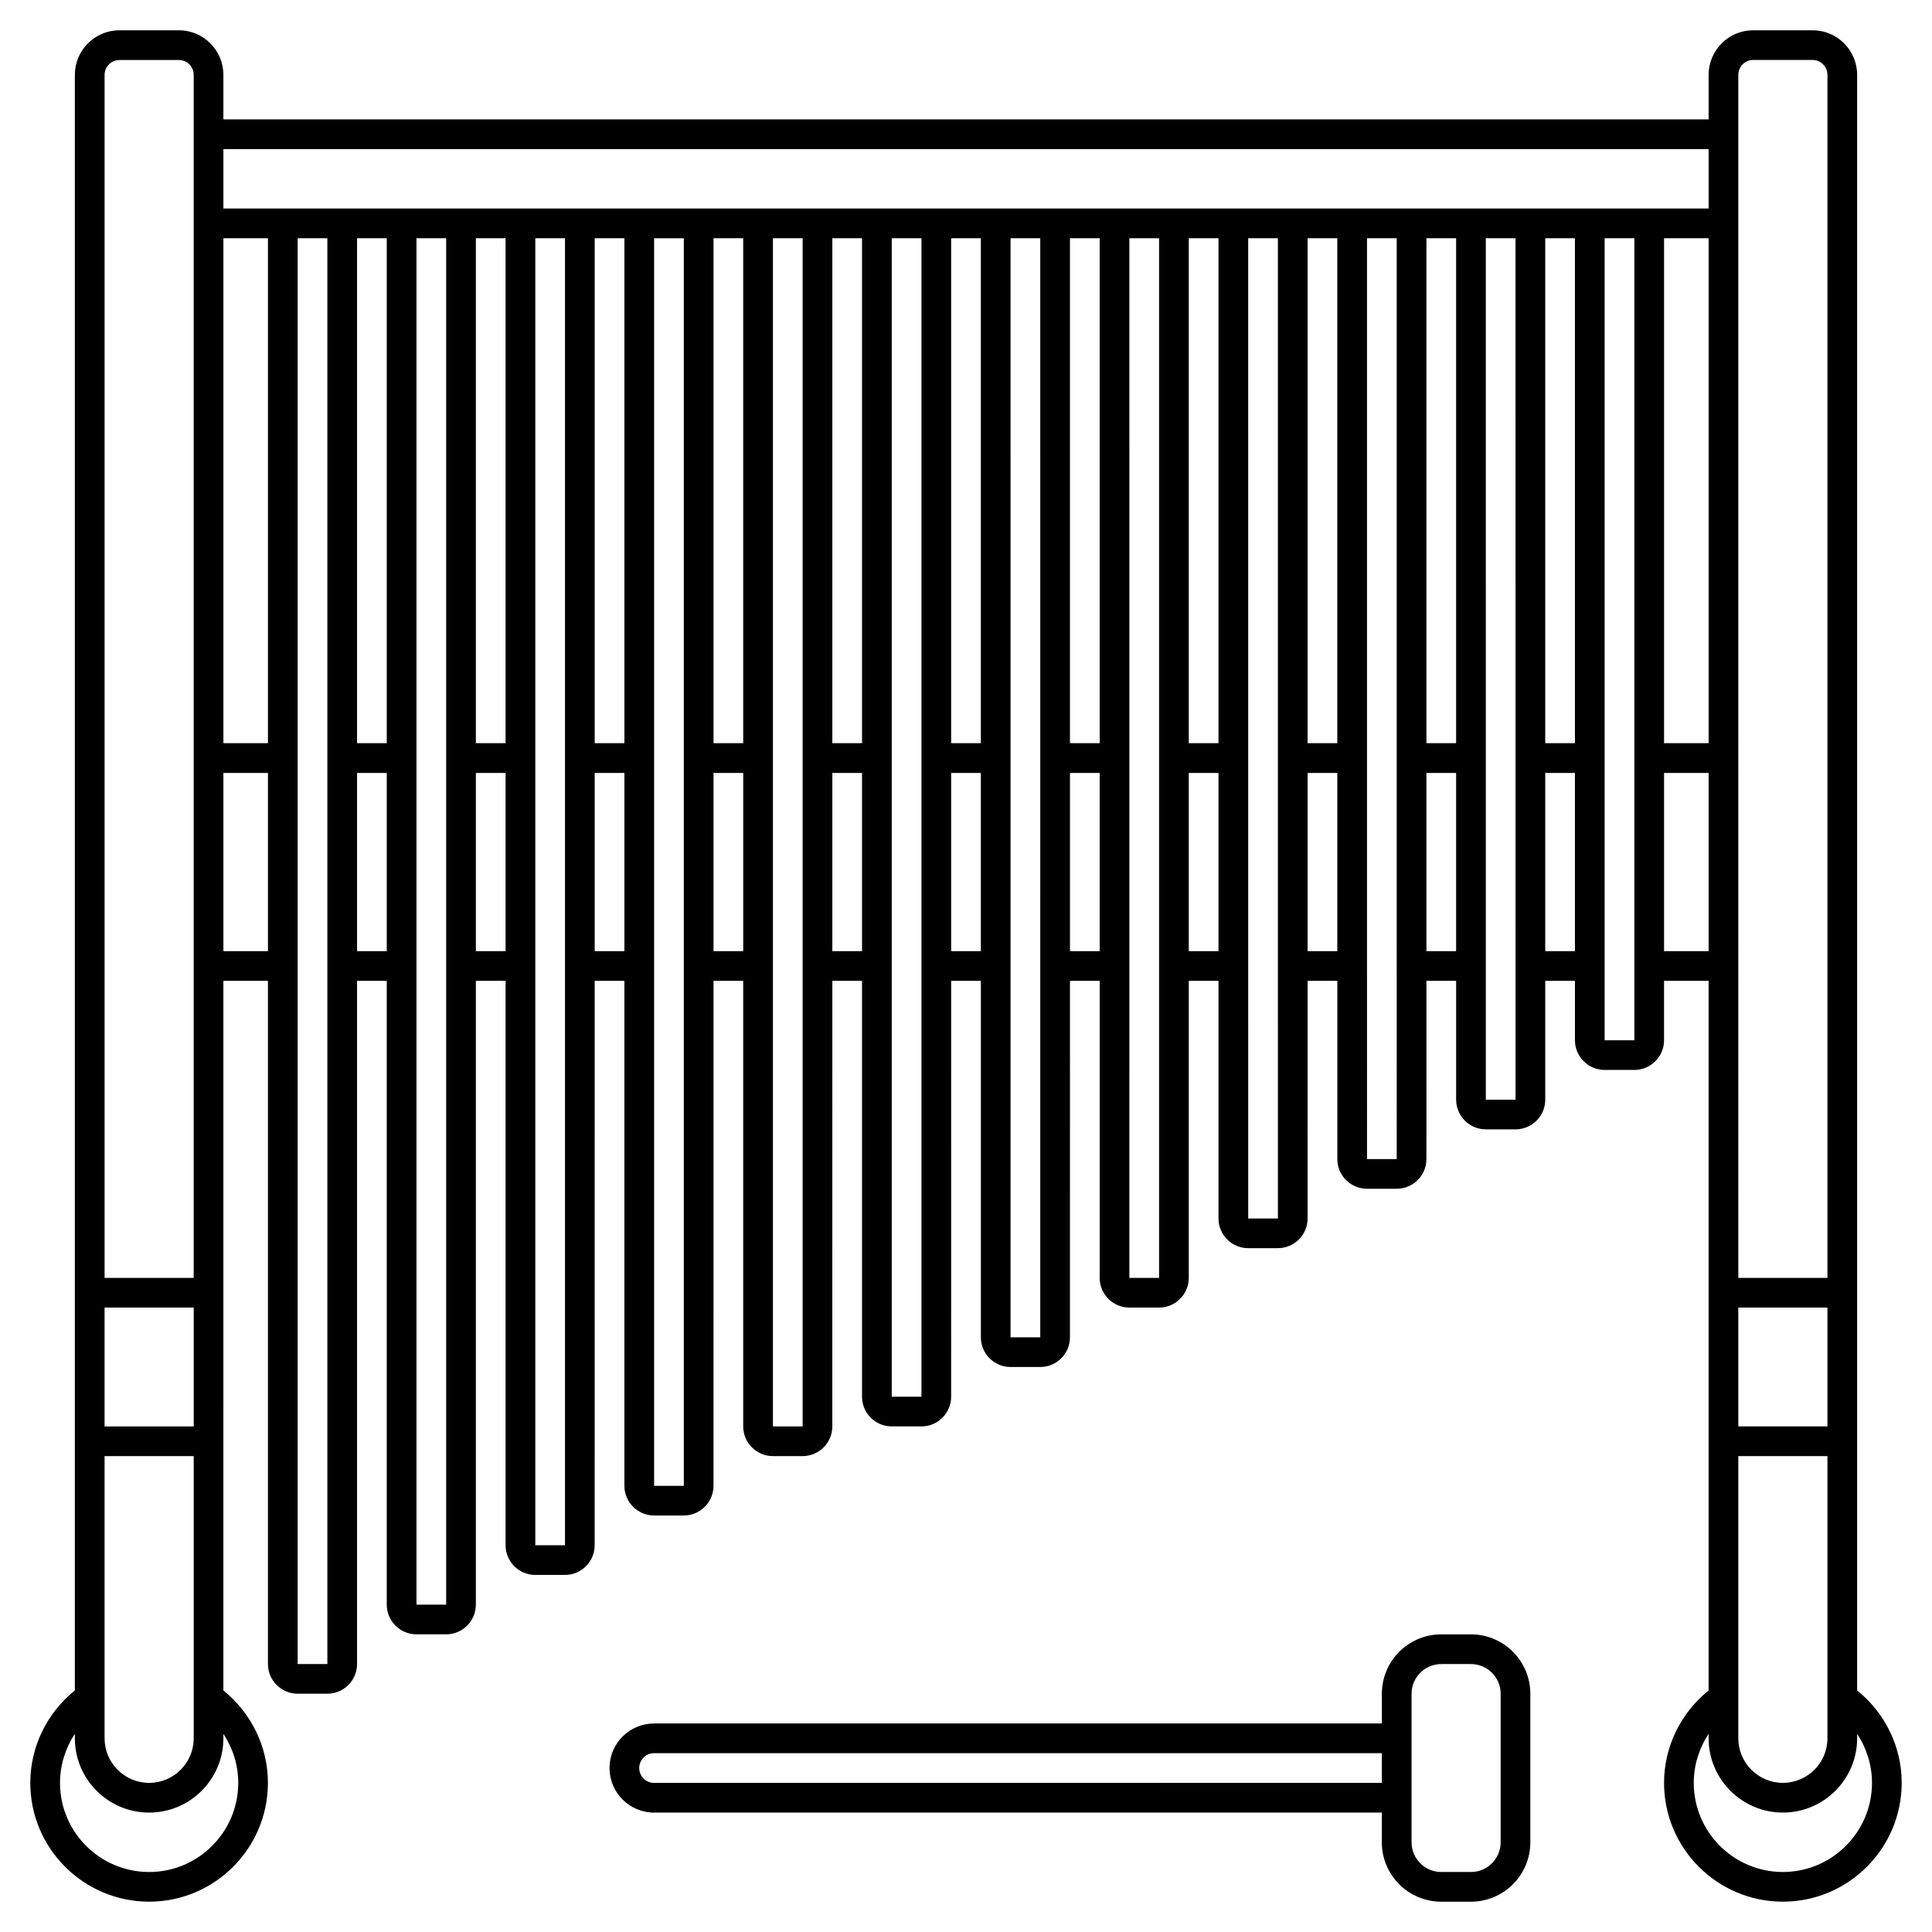 <?xml version="1.0" encoding="UTF-8"?>
<!-- Uploaded to: ICON Repo, www.svgrepo.com, Generator: ICON Repo Mixer Tools -->
<svg fill="#000000" width="800px" height="800px" version="1.1" viewBox="144 144 512 512" xmlns="http://www.w3.org/2000/svg">
 <g>
  <path d="m636.16 591.99v-428.16c0-6.512-5.297-11.809-11.809-11.809h-15.742c-6.512 0-11.809 5.297-11.809 11.809v11.809h-393.6v-11.809c0-6.512-5.297-11.809-11.809-11.809l-15.746 0.004c-6.508 0-11.809 5.297-11.809 11.805v428.16c-7.406 5.965-11.809 14.938-11.809 24.484 0 17.363 14.125 31.488 31.488 31.488s31.488-14.125 31.488-31.488c0-9.547-4.402-18.523-11.809-24.484l0.004-188.06h11.809v181.05c0 4.34 3.531 7.871 7.871 7.871h7.871c4.34 0 7.871-3.531 7.871-7.871v-181.05h7.871v165.31c0 4.34 3.531 7.871 7.871 7.871h7.871c4.34 0 7.871-3.531 7.871-7.871l0.004-165.31h7.871v149.57c0 4.34 3.531 7.871 7.871 7.871h7.871c4.34 0 7.871-3.531 7.871-7.871l0.004-149.57h7.871v133.82c0 4.34 3.531 7.871 7.871 7.871h7.871c4.34 0 7.871-3.531 7.871-7.871l0.004-133.82h7.871v118.08c0 4.34 3.531 7.871 7.871 7.871h7.871c4.34 0 7.871-3.531 7.871-7.871l0.004-118.08h7.871v110.21c0 4.34 3.531 7.871 7.871 7.871h7.871c4.34 0 7.871-3.531 7.871-7.871l0.004-110.21h7.871v94.465c0 4.34 3.531 7.871 7.871 7.871h7.871c4.34 0 7.871-3.531 7.871-7.871l0.004-94.465h7.871v78.719c0 4.34 3.531 7.871 7.871 7.871h7.871c4.34 0 7.871-3.531 7.871-7.871l0.004-78.719h7.871v62.977c0 4.34 3.531 7.871 7.871 7.871h7.871c4.34 0 7.871-3.531 7.871-7.871l0.004-62.977h7.871v47.23c0 4.34 3.531 7.871 7.871 7.871h7.871c4.34 0 7.871-3.531 7.871-7.871l0.004-47.23h7.871v31.488c0 4.34 3.531 7.871 7.871 7.871h7.871c4.34 0 7.871-3.531 7.871-7.871v-31.488h7.871v15.742c0 4.34 3.531 7.871 7.871 7.871h7.871c4.34 0 7.871-3.531 7.871-7.871v-15.742h11.809v188.06c-7.406 5.965-11.809 14.938-11.809 24.484 0 17.363 14.125 31.488 31.488 31.488 17.363 0 31.488-14.125 31.488-31.488 0.008-9.547-4.394-18.52-11.801-24.484zm-51.168-384.86h11.809v133.82h-11.809zm43.297 314.88h-23.617v-31.488h23.617zm-23.617 7.871h23.617v74.785c0 6.512-5.297 11.809-11.809 11.809s-11.809-5.297-11.809-11.809zm0-366.05c0-2.172 1.762-3.938 3.938-3.938h15.742c2.172 0 3.938 1.762 3.938 3.938v318.82h-23.617zm-7.871 19.684v15.742h-393.6v-15.742zm-35.426 157.44h-7.871v-133.82h7.871zm-31.488 0h-7.871v-133.82h7.871zm-31.488 0h-7.871v-133.82h7.871zm-31.488 0h-7.871v-133.82h7.871zm-31.488 0h-7.871v-133.82h7.871zm-31.488 0h-7.871v-133.82h7.871zm-31.488 0h-7.871v-133.82h7.871zm-31.488 0h-7.871v-133.82h7.871zm-31.488 0h-7.871v-133.82h7.871zm-31.488 0h-7.871v-133.82h7.871zm-31.488 0h-7.871v-133.82h7.871zm-31.484 0h-11.809v-133.82h11.809zm-43.297 149.57h23.617v31.488h-23.617zm0 39.359h23.617v74.785c0 6.512-5.297 11.809-11.809 11.809s-11.809-5.297-11.809-11.809zm3.934-369.98h15.742c2.172 0 3.938 1.762 3.938 3.938v318.82h-23.613v-318.82c0-2.172 1.762-3.934 3.934-3.934zm31.488 456.58c0 13.023-10.594 23.617-23.617 23.617s-23.617-10.594-23.617-23.617c0-4.676 1.418-9.176 3.938-12.988v1.18c0 10.852 8.828 19.68 19.68 19.68s19.68-8.828 19.68-19.68v-1.18c2.523 3.812 3.938 8.312 3.938 12.988zm-3.934-220.42v-47.23h11.809v47.23zm27.551 188.93h-7.871v-377.86h7.871zm7.871-188.93v-47.23h7.871v47.23zm23.617 173.18h-7.871v-362.11h7.871zm7.871-173.18v-47.23h7.871v47.23zm23.617 157.44h-7.871v-346.37h7.871zm7.871-157.44v-47.23h7.871v47.23zm23.617 141.7h-7.871v-330.62h7.871zm7.871-141.7v-47.23h7.871v47.23zm23.617 125.95h-7.871v-314.88h7.871zm7.871-125.95v-47.23h7.871v47.23zm23.617 118.08h-7.871v-307.01h7.871zm7.871-118.08v-47.23h7.871v47.23zm23.617 102.34h-7.871l-0.004-291.27h7.871zm7.871-102.34v-47.23h7.871v47.23zm23.617 86.594h-7.871l-0.004-275.52h7.871zm7.871-86.594v-47.23h7.871v47.23zm23.617 70.848h-7.871l-0.004-259.78h7.871zm7.871-70.848v-47.23h7.871v47.23zm23.617 55.105h-7.871l-0.004-244.04h7.871zm7.871-55.105v-47.23h7.871v47.23zm23.617 39.359h-7.871l-0.004-228.29h7.871zm7.871-39.359v-47.23h7.871v47.23zm23.613 23.617h-7.871v-212.55h7.871zm7.875-23.617v-47.23h11.809v47.23zm31.488 244.03c-13.023 0-23.617-10.594-23.617-23.617 0-4.676 1.418-9.176 3.938-12.988v1.18c0 10.852 8.828 19.68 19.68 19.68 10.852 0 19.68-8.828 19.68-19.68v-1.18c2.519 3.812 3.938 8.312 3.938 12.988-0.004 13.027-10.594 23.617-23.617 23.617z"/>
  <path d="m533.82 577.12h-7.871c-8.684 0-15.742 7.062-15.742 15.742v7.871l-192.87 0.004c-6.512 0-11.809 5.297-11.809 11.809s5.297 11.809 11.809 11.809h192.86v7.871c0 8.684 7.062 15.742 15.742 15.742h7.871c8.684 0 15.742-7.062 15.742-15.742v-39.359c0.004-8.684-7.059-15.746-15.738-15.746zm-216.48 39.363c-2.172 0-3.938-1.762-3.938-3.938 0-2.172 1.762-3.938 3.938-3.938h192.86v7.871zm224.35 15.742c0 4.34-3.531 7.871-7.871 7.871h-7.871c-4.34 0-7.871-3.531-7.871-7.871v-39.359c0-4.34 3.531-7.871 7.871-7.871h7.871c4.34 0 7.871 3.531 7.871 7.871z"/>
 </g>
</svg>